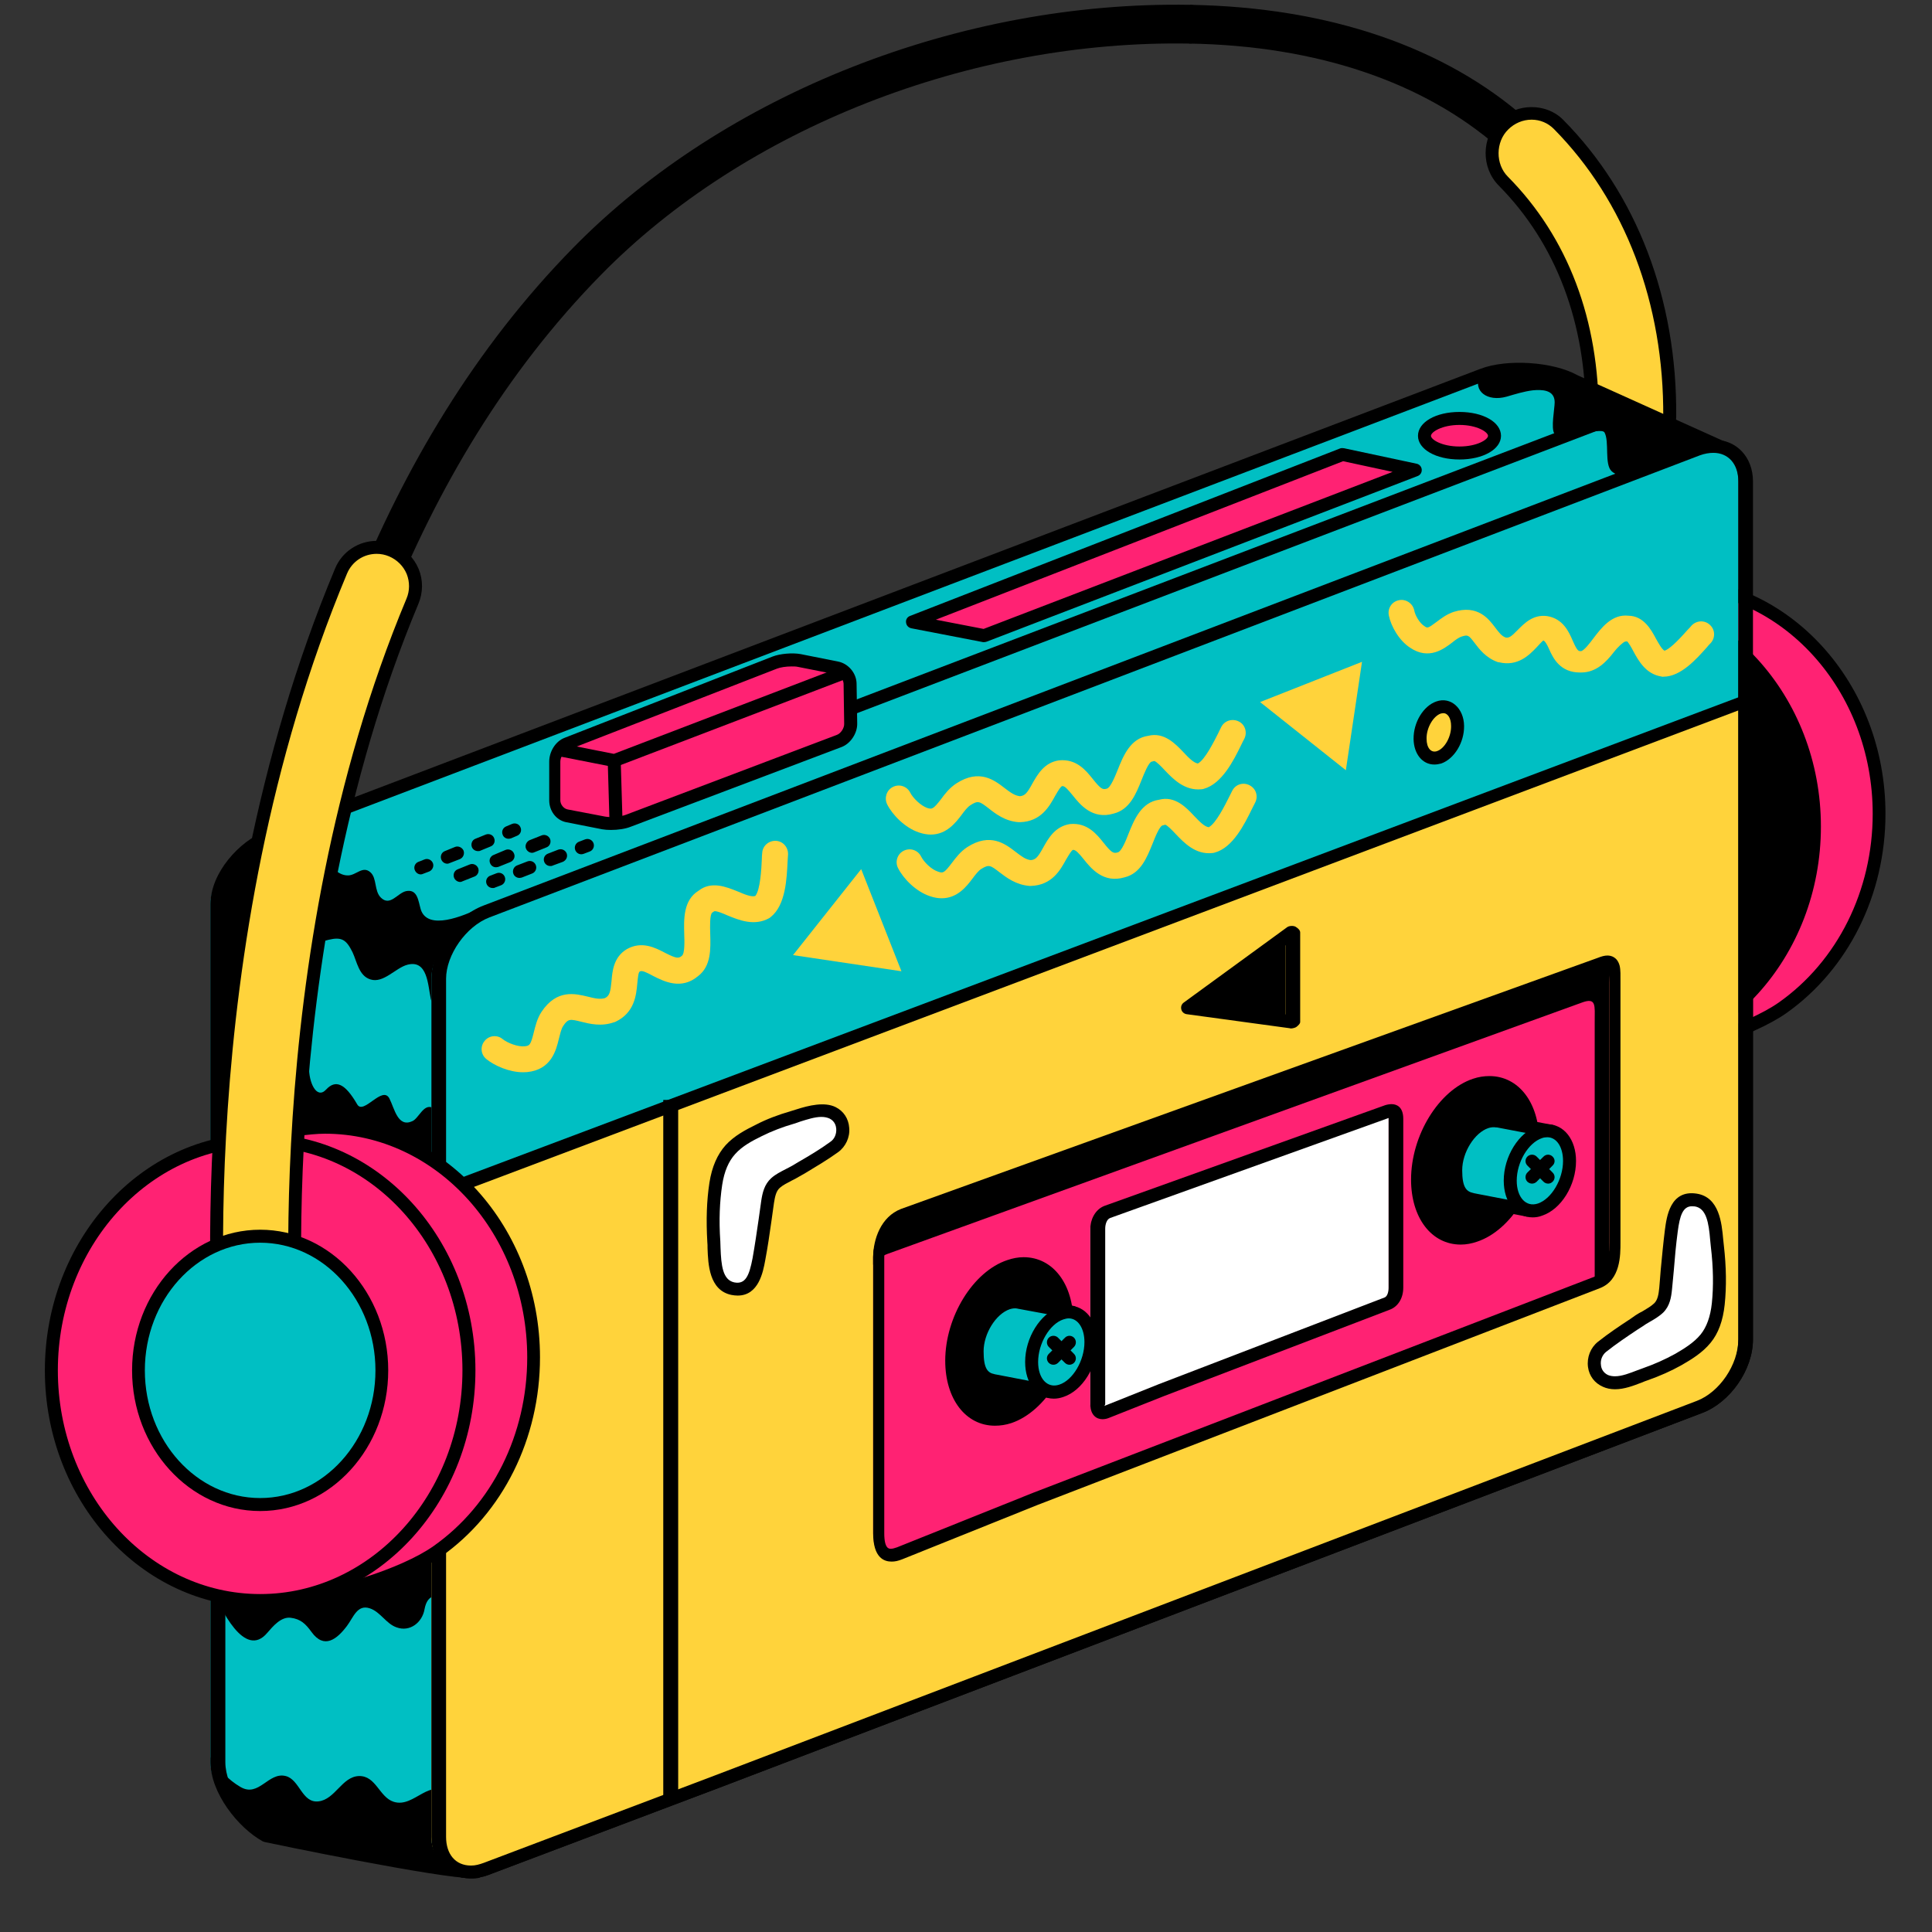 <?xml version="1.0" encoding="UTF-8"?>
<svg xmlns="http://www.w3.org/2000/svg" xmlns:xlink="http://www.w3.org/1999/xlink" width="48" zoomAndPan="magnify" viewBox="0 0 36 36" height="48" preserveAspectRatio="xMidYMid meet" version="1.0">
  <rect x="0" y="0" width="36" height="36" fill="#333333" stroke="none"/>
  <defs>
    <clipPath id="fb4e9f06cc">
      <path d="M 27 10 L 35.133 10 L 35.133 20 L 27 20 Z M 27 10 " clip-rule="nonzero"></path>
    </clipPath>
    <clipPath id="c6dda0623b">
      <path d="M 0.836 21 L 9 21 L 9 30 L 0.836 30 Z M 0.836 21 " clip-rule="nonzero"></path>
    </clipPath>
  </defs>
  <path fill="#000000" d="M 30.754 7.66 L 30.027 7.656 C 30.055 3.578 26.965 0.891 22.16 0.812 L 22.172 0.09 C 27.414 0.176 30.781 3.148 30.754 7.66 Z M 30.754 7.66 " fill-opacity="1" fill-rule="nonzero"></path>
  <path fill="#ffd33b" d="M 30.391 8.688 C 30.391 8.688 30.387 8.688 30.387 8.688 C 29.988 8.688 29.664 8.207 29.668 7.805 C 29.68 6.055 29.121 4.52 28.012 3.398 C 27.73 3.117 27.734 2.617 28.02 2.336 C 28.301 2.055 28.758 2.039 29.039 2.324 C 30.41 3.707 31.125 5.703 31.113 7.824 C 31.113 8.223 30.789 8.688 30.391 8.688 Z M 30.391 8.688 " fill-opacity="1" fill-rule="nonzero"></path>
  <path fill="#000000" d="M 30.391 8.688 L 30.387 8.688 C 30.195 8.688 30.004 8.621 29.848 8.465 C 29.66 8.277 29.547 8.008 29.547 7.754 C 29.559 6.023 28.996 4.539 27.926 3.457 C 27.598 3.125 27.602 2.57 27.934 2.238 C 28.258 1.918 28.812 1.914 29.125 2.23 C 30.5 3.617 31.25 5.574 31.234 7.762 C 31.23 8.207 30.871 8.688 30.391 8.688 Z M 28.539 2.23 C 28.375 2.23 28.219 2.297 28.102 2.414 C 27.867 2.645 27.863 3.059 28.098 3.293 C 29.215 4.422 29.801 5.965 29.789 7.762 C 29.785 7.957 29.875 8.168 30.02 8.312 C 30.129 8.422 30.258 8.484 30.387 8.484 L 30.391 8.484 C 30.727 8.484 30.992 8.105 30.992 7.777 C 31.008 5.652 30.281 3.746 28.953 2.402 C 28.844 2.293 28.699 2.23 28.539 2.23 Z M 28.539 2.23 " fill-opacity="1" fill-rule="nonzero"></path>
  <g clip-path="url(#fb4e9f06cc)">
    <path fill="#ff2273" d="M 35.012 15.164 C 35.012 16.684 34.297 18.02 33.215 18.781 C 32.609 19.203 31.254 19.648 30.484 19.648 C 29.957 19.648 27.234 16.949 27.234 15.164 C 27.234 13.516 29.051 11.23 29.051 11.23 C 29.051 11.23 30.469 10.875 31.121 10.875 C 33.273 10.875 35.012 12.793 35.012 15.164 Z M 35.012 15.164 " fill-opacity="1" fill-rule="nonzero"></path>
    <path fill="#000000" d="M 30.484 19.766 C 29.871 19.766 27.113 16.992 27.113 15.164 C 27.113 13.492 28.879 11.25 28.957 11.156 L 28.98 11.125 L 29.02 11.113 C 29.078 11.098 30.461 10.754 31.121 10.754 C 33.336 10.754 35.133 12.73 35.133 15.164 C 35.133 16.672 34.441 18.062 33.285 18.879 C 32.645 19.328 31.258 19.766 30.484 19.766 Z M 29.121 11.34 C 28.902 11.617 27.352 13.68 27.352 15.164 C 27.352 16.863 30.027 19.527 30.484 19.527 C 31.207 19.527 32.551 19.098 33.145 18.68 C 34.238 17.91 34.895 16.594 34.895 15.164 C 34.895 12.863 33.203 10.996 31.121 10.996 C 30.551 10.996 29.352 11.281 29.121 11.34 Z M 29.121 11.34 " fill-opacity="1" fill-rule="nonzero"></path>
  </g>
  <path fill="#000000" d="M 33.809 15.402 C 33.809 17.773 32.066 19.691 29.918 19.691 C 27.77 19.691 26.027 17.773 26.027 15.402 C 26.027 13.035 27.77 11.117 29.918 11.117 C 32.066 11.117 33.809 13.035 33.809 15.402 Z M 33.809 15.402 " fill-opacity="1" fill-rule="nonzero"></path>
  <path fill="#000000" d="M 29.918 19.812 C 27.707 19.812 25.906 17.836 25.906 15.402 C 25.906 12.973 27.707 10.996 29.918 10.996 C 32.129 10.996 33.93 12.973 33.93 15.402 C 33.93 17.836 32.129 19.812 29.918 19.812 Z M 29.918 11.234 C 27.84 11.234 26.148 13.105 26.148 15.402 C 26.148 17.703 27.84 19.57 29.918 19.57 C 31.996 19.57 33.688 17.703 33.688 15.402 C 33.688 13.105 31.996 11.234 29.918 11.234 Z M 29.918 11.234 " fill-opacity="1" fill-rule="nonzero"></path>
  <path fill="#00bfc3" d="M 8.891 34.879 C 8.418 34.93 4.895 34.207 4.895 34.207 C 4.449 33.965 3.922 33.348 3.922 32.836 L 3.922 16.848 C 3.922 16.34 4.469 15.773 4.945 15.59 L 27.602 6.984 C 28.078 6.801 28.875 6.852 29.32 7.098 L 32.195 8.391 C 32.645 8.637 9.723 34.785 8.891 34.879 Z M 8.891 34.879 " fill-opacity="1" fill-rule="nonzero"></path>
  <path fill="#000000" d="M 9.383 33.809 C 9.223 33.812 9.023 33.852 8.867 33.805 C 8.66 33.738 8.551 33.629 8.398 33.473 C 8.016 33.07 7.73 33.699 7.336 33.574 C 7.066 33.488 7.008 33.086 6.688 33.094 C 6.371 33.105 6.246 33.531 5.934 33.566 C 5.625 33.602 5.586 33.16 5.324 33.094 C 5 33.012 4.824 33.5 4.48 33.297 C 4.25 33.164 4.074 32.965 3.926 32.746 L 3.926 32.836 C 3.926 33.348 4.449 33.961 4.898 34.207 C 4.898 34.207 8.418 34.93 8.891 34.879 C 8.984 34.867 9.363 34.52 9.957 33.918 C 9.781 33.84 9.594 33.797 9.383 33.809 Z M 9.383 33.809 " fill-opacity="1" fill-rule="nonzero"></path>
  <path fill="#000000" d="M 3.934 16.785 C 3.918 16.977 4.348 17.184 4.484 17.227 C 4.73 17.309 4.863 17.754 5.109 17.84 C 5.387 17.934 5.824 17.578 6.121 17.512 C 6.367 17.453 6.453 17.508 6.57 17.746 C 6.652 17.922 6.688 18.184 6.902 18.25 C 7.145 18.328 7.371 18.035 7.59 17.977 C 7.969 17.875 7.973 18.359 8.027 18.613 C 8.082 18.863 8.527 18.566 8.711 18.277 C 8.855 18.043 8.941 17.68 8.918 17.406 C 8.906 17.227 9.18 16.809 8.922 16.93 C 8.641 17.062 7.969 17.352 7.84 16.945 C 7.793 16.785 7.781 16.562 7.566 16.605 C 7.406 16.641 7.27 16.895 7.098 16.727 C 6.969 16.602 7.027 16.363 6.902 16.254 C 6.758 16.125 6.637 16.312 6.484 16.312 C 6.27 16.316 6.102 16.074 6.035 15.895 C 5.965 15.715 5.855 15.332 5.625 15.332 C 5.426 15.332 5.137 15.516 4.945 15.59 C 4.488 15.766 3.977 16.293 3.934 16.785 Z M 3.934 16.785 " fill-opacity="1" fill-rule="nonzero"></path>
  <path fill="#000000" d="M 8.051 20.637 C 7.891 20.57 7.801 20.84 7.684 20.891 C 7.414 21.016 7.352 20.66 7.258 20.473 C 7.129 20.211 6.773 20.785 6.656 20.578 C 6.43 20.188 6.254 20.109 6.074 20.305 C 5.902 20.488 5.75 20.176 5.758 19.871 C 5.766 19.625 5.535 19.355 5.477 19.094 C 5.449 18.973 5.426 18.844 5.434 18.719 C 5.434 18.695 5.441 18.676 5.445 18.652 C 5.359 17.988 5.266 17.277 5.297 16.605 C 5.066 16.312 4.941 15.98 4.871 15.625 C 4.414 15.836 3.926 16.363 3.926 16.848 L 3.926 21.277 C 4.516 21.484 5.137 21.52 5.762 21.648 C 6.297 21.762 6.832 21.898 7.379 21.742 C 7.613 21.672 7.93 21.633 8.172 21.598 C 8.16 21.418 8.254 21.262 8.207 21.086 C 8.188 21.02 8.125 20.668 8.051 20.637 Z M 8.051 20.637 " fill-opacity="1" fill-rule="nonzero"></path>
  <path fill="#000000" d="M 4.98 30.426 C 5.082 30.309 5.234 30.121 5.418 30.145 C 5.602 30.168 5.695 30.258 5.805 30.41 C 6.039 30.734 6.277 30.547 6.465 30.297 C 6.586 30.137 6.656 29.891 6.891 29.969 C 7.09 30.035 7.195 30.258 7.391 30.324 C 7.637 30.414 7.867 30.234 7.91 29.988 C 8.02 29.391 8.66 30.035 8.902 30.145 C 9.711 30.512 9.391 28.762 9.254 28.492 C 8.777 27.559 7.91 27.004 6.848 26.996 C 5.898 26.992 4.867 27.199 3.926 27.586 L 3.926 29.535 C 4.109 29.992 4.562 30.922 4.98 30.426 Z M 4.98 30.426 " fill-opacity="1" fill-rule="nonzero"></path>
  <path fill="#000000" d="M 27.574 6.996 C 27.441 7.285 27.711 7.492 28.074 7.391 C 28.234 7.344 28.398 7.293 28.562 7.273 C 28.727 7.258 28.969 7.258 28.969 7.496 C 28.969 7.613 28.895 7.984 28.965 8.082 C 29.086 8.242 29.828 7.941 29.898 8.059 C 29.992 8.23 29.891 8.652 30.031 8.781 C 30.371 9.098 31.234 8.285 31.445 8.781 C 31.535 9 31.508 9.051 31.598 9.289 C 32.027 8.738 32.246 8.418 32.195 8.391 L 29.32 7.098 C 28.875 6.852 28.078 6.801 27.605 6.984 Z M 27.574 6.996 " fill-opacity="1" fill-rule="nonzero"></path>
  <path fill="#000000" d="M 8.828 35 C 8.168 35 5.062 34.352 4.934 34.324 L 4.898 34.312 C 4.43 34.055 3.922 33.402 3.922 32.836 L 3.922 16.848 C 3.922 16.266 4.461 15.668 4.961 15.48 L 27.59 6.871 C 28.082 6.684 28.938 6.738 29.395 6.992 L 32.254 8.281 C 32.305 8.309 32.344 8.359 32.328 8.438 C 32.211 9.031 25.078 17.266 20.879 22.039 C 18.223 25.062 9.504 34.93 8.902 34.996 C 8.883 35 8.859 35 8.828 35 Z M 5.016 34.094 C 5.273 34.148 8.227 34.762 8.836 34.762 C 8.855 34.762 8.867 34.758 8.879 34.758 C 9.848 34.406 31.117 10.27 32.066 8.457 L 29.289 7.207 C 29.043 7.074 28.68 6.996 28.316 6.996 C 28.074 6.996 27.848 7.031 27.676 7.098 L 5.062 15.703 C 4.648 15.863 4.199 16.387 4.199 16.848 L 4.199 32.836 C 4.199 33.305 4.617 33.867 5.016 34.094 Z M 5.016 34.094 " fill-opacity="1" fill-rule="nonzero"></path>
  <path fill="#00bfc3" d="M 32.391 8.969 L 32.391 24.957 C 32.391 25.469 32.074 26.035 31.598 26.215 L 13.324 33.199 L 8.98 34.824 C 8.504 35.004 8.039 34.738 8.039 34.227 L 8.039 18.238 C 8.039 17.727 8.52 17.164 9 16.984 L 31.551 8.371 C 32.027 8.191 32.391 8.461 32.391 8.969 Z M 32.391 8.969 " fill-opacity="1" fill-rule="nonzero"></path>
  <path fill="#000000" d="M 8.762 35 C 8.332 35 8.039 34.684 8.039 34.227 L 8.039 18.238 C 8.039 17.688 8.473 17.074 9.016 16.871 L 31.59 8.258 C 31.703 8.215 31.836 8.195 31.945 8.195 C 32.355 8.195 32.664 8.516 32.664 8.969 L 32.664 24.957 C 32.664 25.531 32.234 26.133 31.719 26.328 L 13.402 33.312 L 9.098 34.938 C 8.984 34.98 8.871 35 8.762 35 Z M 31.926 8.438 C 31.848 8.438 31.762 8.453 31.676 8.484 L 9.121 17.094 C 8.68 17.262 8.312 17.797 8.312 18.238 L 8.312 34.227 C 8.312 34.547 8.484 34.762 8.777 34.762 C 8.859 34.762 8.93 34.742 9.016 34.711 L 13.312 33.086 L 31.621 26.102 C 32.039 25.941 32.391 25.43 32.391 24.957 L 32.391 8.969 C 32.391 8.645 32.203 8.438 31.926 8.438 Z M 31.926 8.438 " fill-opacity="1" fill-rule="nonzero"></path>
  <path fill="#ffd33b" d="M 32.391 13.062 L 32.391 24.957 C 32.391 25.469 32.074 26.035 31.598 26.215 L 13.324 33.199 L 8.98 34.824 C 8.504 35.004 8.039 34.738 8.039 34.227 L 8.039 22.23 Z M 32.391 13.062 " fill-opacity="1" fill-rule="nonzero"></path>
  <path fill="#000000" d="M 8.762 35 C 8.332 35 8.039 34.684 8.039 34.227 L 8.039 22.145 L 8.137 22.117 L 32.664 12.891 L 32.664 24.957 C 32.664 25.531 32.234 26.133 31.719 26.328 L 13.402 33.312 L 9.098 34.938 C 8.984 34.98 8.871 35 8.762 35 Z M 8.312 22.312 L 8.312 34.227 C 8.312 34.547 8.484 34.762 8.777 34.762 C 8.859 34.762 8.93 34.742 9.016 34.711 L 13.312 33.086 L 31.621 26.102 C 32.039 25.941 32.391 25.43 32.391 24.957 L 32.391 13.238 Z M 8.312 22.312 " fill-opacity="1" fill-rule="nonzero"></path>
  <path fill="#000000" d="M 12.359 20.496 L 12.637 20.496 L 12.637 33.535 L 12.359 33.535 Z M 12.359 20.496 " fill-opacity="1" fill-rule="nonzero"></path>
  <path fill="#ff2273" d="M 29.988 18.309 L 29.988 23.152 C 29.988 23.453 30.004 23.785 29.723 23.891 L 19.27 27.93 L 16.707 28.941 C 16.41 29.055 16.27 28.887 16.27 28.57 L 16.27 23.426 C 16.27 23.105 16.473 22.754 16.773 22.641 L 29.742 17.961 C 30.02 17.852 29.988 18.012 29.988 18.309 Z M 29.988 18.309 " fill-opacity="1" fill-rule="nonzero"></path>
  <path fill="#000000" d="M 16.613 29.098 C 16.477 29.098 16.27 29.031 16.27 28.57 L 16.27 23.426 C 16.27 23.094 16.414 22.672 16.789 22.527 L 29.773 17.848 C 29.844 17.82 29.898 17.805 29.953 17.805 C 30.02 17.805 30.137 17.832 30.18 17.996 C 30.199 18.078 30.195 18.176 30.195 18.301 L 30.195 23.152 C 30.195 23.383 30.199 23.855 29.809 24.004 L 19.332 28.043 L 16.812 29.055 C 16.734 29.086 16.676 29.098 16.613 29.098 Z M 29.953 18.039 C 29.949 18.047 29.91 18.051 29.852 18.07 L 16.859 22.754 C 16.605 22.852 16.477 23.164 16.477 23.426 L 16.477 28.57 C 16.477 28.859 16.566 28.859 16.598 28.859 C 16.633 28.859 16.668 28.848 16.715 28.832 L 19.25 27.816 L 29.742 23.777 C 29.906 23.715 29.988 23.535 29.988 23.152 L 29.988 18.309 C 29.988 18.195 29.973 18.066 29.953 18.039 Z M 29.953 18.039 " fill-opacity="1" fill-rule="nonzero"></path>
  <path fill="#000000" d="M 29.988 23.152 C 29.988 23.449 29.988 23.777 29.715 23.887 L 29.715 19.035 C 29.715 18.734 29.75 18.578 29.469 18.684 L 16.531 23.367 C 16.426 23.406 16.34 23.477 16.27 23.566 L 16.27 23.426 C 16.27 23.109 16.473 22.754 16.773 22.641 L 29.742 17.961 C 30.02 17.855 29.988 18.012 29.988 18.309 Z M 29.988 23.152 " fill-opacity="1" fill-rule="nonzero"></path>
  <path fill="#ffffff" d="M 25.875 20.848 L 25.875 23.992 C 25.875 24.113 25.895 24.246 25.781 24.289 L 21.602 25.906 L 20.535 26.312 C 20.418 26.355 20.316 26.289 20.316 26.16 L 20.316 22.895 C 20.316 22.77 20.445 22.629 20.566 22.582 L 25.766 20.707 C 25.879 20.664 25.875 20.727 25.875 20.848 Z M 25.875 20.848 " fill-opacity="1" fill-rule="nonzero"></path>
  <path fill="#000000" d="M 20.543 26.445 C 20.434 26.445 20.316 26.371 20.316 26.16 L 20.316 22.895 C 20.316 22.738 20.398 22.539 20.582 22.469 L 25.809 20.594 C 25.844 20.582 25.898 20.574 25.93 20.574 C 26.02 20.574 26.148 20.621 26.148 20.848 L 26.148 23.992 C 26.148 24.199 26.043 24.348 25.902 24.402 L 21.684 26.016 L 20.66 26.422 C 20.621 26.438 20.578 26.445 20.543 26.445 Z M 20.543 26.203 L 20.543 26.324 Z M 25.875 20.832 L 20.688 22.695 C 20.621 22.719 20.594 22.816 20.594 22.895 L 20.594 26.16 C 20.594 26.18 20.578 26.191 20.578 26.199 C 20.578 26.199 20.574 26.199 20.574 26.199 L 21.59 25.793 L 25.801 24.176 C 25.852 24.156 25.875 24.07 25.875 23.992 L 25.875 20.848 C 25.875 20.844 25.875 20.836 25.875 20.832 Z M 25.875 20.832 " fill-opacity="1" fill-rule="nonzero"></path>
  <path fill="#000000" d="M 23.953 19.043 L 22.027 18.777 L 23.953 17.375 Z M 23.953 19.043 " fill-opacity="1" fill-rule="nonzero"></path>
  <path fill="#000000" d="M 24.055 19.164 C 24.047 19.164 24.043 19.164 24.035 19.16 L 22.113 18.898 C 22.062 18.891 22.023 18.855 22.012 18.809 C 22 18.758 22.016 18.711 22.059 18.68 L 23.984 17.277 C 24.02 17.25 24.094 17.246 24.137 17.266 C 24.176 17.289 24.227 17.328 24.227 17.375 L 24.227 19.043 C 24.227 19.078 24.188 19.109 24.16 19.133 C 24.137 19.152 24.082 19.164 24.055 19.164 Z M 22.461 18.699 L 23.953 18.902 L 23.953 17.613 Z M 22.461 18.699 " fill-opacity="1" fill-rule="nonzero"></path>
  <path fill="#000000" d="M 19.879 24.637 C 19.879 25.414 19.398 26.203 18.809 26.402 C 18.215 26.602 17.734 26.133 17.734 25.355 C 17.734 24.582 18.215 23.793 18.809 23.594 C 19.398 23.395 19.879 23.863 19.879 24.637 Z M 19.879 24.637 " fill-opacity="1" fill-rule="nonzero"></path>
  <path fill="#000000" d="M 18.539 26.566 C 17.996 26.566 17.613 26.07 17.613 25.355 C 17.613 24.535 18.133 23.691 18.77 23.48 C 18.871 23.445 18.973 23.426 19.074 23.426 C 19.621 23.426 20 23.926 20 24.637 C 20 25.461 19.48 26.301 18.848 26.516 C 18.742 26.551 18.641 26.566 18.539 26.566 Z M 19.074 23.668 C 19 23.668 18.922 23.684 18.848 23.707 C 18.301 23.891 17.855 24.629 17.855 25.355 C 17.855 25.926 18.137 26.324 18.539 26.324 C 18.613 26.324 18.691 26.312 18.77 26.285 C 19.316 26.105 19.758 25.363 19.758 24.637 C 19.758 24.066 19.477 23.668 19.074 23.668 Z M 19.074 23.668 " fill-opacity="1" fill-rule="nonzero"></path>
  <path fill="#000000" d="M 28.559 21.262 C 28.559 22.035 28.078 22.824 27.484 23.023 C 26.895 23.223 26.414 22.754 26.414 21.98 C 26.414 21.203 26.895 20.414 27.484 20.215 C 28.078 20.02 28.559 20.484 28.559 21.262 Z M 28.559 21.262 " fill-opacity="1" fill-rule="nonzero"></path>
  <path fill="#000000" d="M 27.219 23.191 C 26.672 23.191 26.293 22.691 26.293 21.98 C 26.293 21.156 26.809 20.316 27.445 20.102 C 27.551 20.066 27.652 20.051 27.754 20.051 C 28.297 20.051 28.68 20.547 28.68 21.262 C 28.68 22.082 28.16 22.926 27.523 23.137 C 27.422 23.172 27.32 23.191 27.219 23.191 Z M 27.754 20.293 C 27.68 20.293 27.602 20.305 27.523 20.332 C 26.977 20.516 26.535 21.254 26.535 21.98 C 26.535 22.551 26.816 22.949 27.219 22.949 C 27.293 22.949 27.371 22.938 27.445 22.91 C 27.992 22.727 28.438 21.988 28.438 21.262 C 28.438 20.691 28.156 20.293 27.754 20.293 Z M 27.754 20.293 " fill-opacity="1" fill-rule="nonzero"></path>
  <path fill="#00bfc3" d="M 19.488 25.926 L 19.961 24.453 L 18.969 24.266 L 18.973 24.266 C 18.91 24.254 18.848 24.258 18.773 24.281 C 18.473 24.383 18.148 24.785 18.148 25.18 C 18.148 25.473 18.191 25.676 18.398 25.727 Z M 19.488 25.926 " fill-opacity="1" fill-rule="nonzero"></path>
  <path fill="#000000" d="M 19.547 26.047 C 19.539 26.047 19.531 26.047 19.523 26.043 L 18.484 25.844 C 18.48 25.844 18.477 25.844 18.469 25.84 C 18.086 25.754 18.086 25.34 18.086 25.18 C 18.086 24.742 18.379 24.289 18.738 24.168 C 18.82 24.141 18.906 24.133 18.984 24.145 C 18.992 24.145 18.996 24.145 19.004 24.145 L 20.012 24.336 C 20.043 24.344 20.074 24.363 20.094 24.391 C 20.109 24.422 20.113 24.457 20.105 24.488 L 19.66 25.961 C 19.645 26.012 19.598 26.047 19.547 26.047 Z M 18.547 25.609 L 19.461 25.785 L 19.836 24.547 L 18.973 24.387 C 18.969 24.387 18.965 24.387 18.957 24.383 C 18.914 24.375 18.867 24.379 18.816 24.395 C 18.555 24.484 18.328 24.852 18.328 25.18 C 18.328 25.504 18.406 25.582 18.531 25.605 C 18.535 25.609 18.543 25.609 18.547 25.609 Z M 18.547 25.609 " fill-opacity="1" fill-rule="nonzero"></path>
  <path fill="#00bfc3" d="M 20.328 25.008 C 20.328 25.406 20.082 25.816 19.777 25.918 C 19.469 26.02 19.223 25.777 19.223 25.379 C 19.223 24.98 19.469 24.574 19.777 24.469 C 20.082 24.367 20.328 24.609 20.328 25.008 Z M 20.328 25.008 " fill-opacity="1" fill-rule="nonzero"></path>
  <path fill="#000000" d="M 19.637 26.062 C 19.324 26.062 19.102 25.781 19.102 25.379 C 19.102 24.926 19.383 24.477 19.738 24.355 C 19.797 24.336 19.855 24.328 19.914 24.328 C 20.223 24.328 20.449 24.613 20.449 25.008 C 20.449 25.461 20.172 25.914 19.812 26.031 C 19.754 26.051 19.695 26.062 19.637 26.062 Z M 19.914 24.566 C 19.883 24.566 19.848 24.574 19.812 24.586 C 19.559 24.672 19.344 25.035 19.344 25.379 C 19.344 25.688 19.516 25.875 19.738 25.801 C 19.992 25.719 20.207 25.352 20.207 25.008 C 20.207 24.75 20.086 24.566 19.914 24.566 Z M 19.914 24.566 " fill-opacity="1" fill-rule="nonzero"></path>
  <path fill="#000000" d="M 19.926 25.43 C 19.898 25.43 19.867 25.418 19.844 25.395 L 19.543 25.098 C 19.496 25.051 19.496 24.973 19.543 24.926 C 19.59 24.879 19.668 24.879 19.715 24.926 L 20.012 25.227 C 20.059 25.273 20.059 25.348 20.012 25.395 C 19.988 25.418 19.957 25.43 19.926 25.43 Z M 19.926 25.43 " fill-opacity="1" fill-rule="nonzero"></path>
  <path fill="#000000" d="M 19.629 25.43 C 19.598 25.43 19.566 25.418 19.543 25.395 C 19.496 25.348 19.496 25.273 19.543 25.227 L 19.844 24.926 C 19.891 24.879 19.965 24.879 20.012 24.926 C 20.059 24.973 20.059 25.051 20.012 25.098 L 19.715 25.395 C 19.691 25.418 19.66 25.43 19.629 25.43 Z M 19.629 25.43 " fill-opacity="1" fill-rule="nonzero"></path>
  <path fill="#00bfc3" d="M 28.406 22.547 L 28.879 21.078 L 27.887 20.887 L 27.895 20.887 C 27.828 20.875 27.766 20.879 27.695 20.902 C 27.391 21.004 27.066 21.41 27.066 21.805 C 27.066 22.094 27.109 22.301 27.316 22.348 Z M 28.406 22.547 " fill-opacity="1" fill-rule="nonzero"></path>
  <path fill="#000000" d="M 28.465 22.668 C 28.457 22.668 28.449 22.668 28.441 22.668 L 27.406 22.469 C 27.398 22.465 27.395 22.465 27.391 22.465 C 27.008 22.375 27.008 21.961 27.008 21.805 C 27.008 21.367 27.301 20.91 27.66 20.789 C 27.742 20.762 27.824 20.754 27.902 20.766 C 27.91 20.766 27.918 20.77 27.922 20.77 L 28.93 20.961 C 28.965 20.965 28.992 20.984 29.012 21.016 C 29.027 21.043 29.035 21.078 29.023 21.113 L 28.578 22.582 C 28.562 22.637 28.516 22.668 28.465 22.668 Z M 27.465 22.234 L 28.379 22.41 L 28.754 21.172 L 27.895 21.008 C 27.887 21.008 27.883 21.008 27.879 21.008 C 27.832 21 27.785 21.004 27.734 21.02 C 27.477 21.105 27.246 21.473 27.246 21.805 C 27.246 22.125 27.324 22.203 27.453 22.23 C 27.457 22.23 27.461 22.23 27.465 22.234 Z M 27.465 22.234 " fill-opacity="1" fill-rule="nonzero"></path>
  <path fill="#00bfc3" d="M 29.246 21.633 C 29.246 22.031 29 22.438 28.695 22.539 C 28.391 22.641 28.141 22.402 28.141 22 C 28.141 21.602 28.391 21.195 28.695 21.094 C 29 20.992 29.246 21.23 29.246 21.633 Z M 29.246 21.633 " fill-opacity="1" fill-rule="nonzero"></path>
  <path fill="#000000" d="M 28.559 22.684 C 28.242 22.684 28.02 22.402 28.02 22 C 28.02 21.547 28.301 21.098 28.656 20.98 C 28.715 20.961 28.773 20.949 28.832 20.949 C 29.141 20.949 29.367 21.234 29.367 21.633 C 29.367 22.086 29.09 22.535 28.734 22.652 C 28.676 22.676 28.613 22.684 28.559 22.684 Z M 28.832 21.191 C 28.801 21.191 28.766 21.195 28.734 21.207 C 28.477 21.293 28.262 21.656 28.262 22 C 28.262 22.309 28.434 22.5 28.656 22.426 C 28.91 22.34 29.125 21.977 29.125 21.633 C 29.125 21.371 29.004 21.191 28.832 21.191 Z M 28.832 21.191 " fill-opacity="1" fill-rule="nonzero"></path>
  <path fill="#000000" d="M 28.848 22.055 C 28.816 22.055 28.785 22.043 28.762 22.02 L 28.461 21.719 C 28.414 21.672 28.414 21.598 28.461 21.551 C 28.508 21.504 28.586 21.504 28.633 21.551 L 28.93 21.848 C 28.98 21.895 28.98 21.973 28.93 22.02 C 28.906 22.043 28.879 22.055 28.848 22.055 Z M 28.848 22.055 " fill-opacity="1" fill-rule="nonzero"></path>
  <path fill="#000000" d="M 28.547 22.055 C 28.516 22.055 28.488 22.043 28.461 22.02 C 28.414 21.973 28.414 21.895 28.461 21.848 L 28.762 21.551 C 28.809 21.504 28.883 21.504 28.93 21.551 C 28.98 21.598 28.98 21.672 28.93 21.719 L 28.633 22.02 C 28.609 22.043 28.578 22.055 28.547 22.055 Z M 28.547 22.055 " fill-opacity="1" fill-rule="nonzero"></path>
  <path fill="#ffd33b" d="M 27.16 13.527 C 27.164 13.785 27.008 14.047 26.816 14.109 C 26.621 14.176 26.465 14.023 26.461 13.766 C 26.457 13.512 26.613 13.25 26.805 13.184 C 27 13.117 27.156 13.27 27.16 13.527 Z M 27.16 13.527 " fill-opacity="1" fill-rule="nonzero"></path>
  <path fill="#000000" d="M 26.727 14.246 C 26.504 14.246 26.344 14.047 26.34 13.77 C 26.336 13.461 26.523 13.152 26.766 13.07 C 27.031 12.977 27.277 13.195 27.281 13.527 C 27.285 13.836 27.098 14.141 26.855 14.227 C 26.812 14.238 26.77 14.246 26.727 14.246 Z M 26.895 13.289 C 26.879 13.289 26.863 13.293 26.844 13.297 C 26.703 13.348 26.578 13.566 26.582 13.766 C 26.582 13.934 26.664 14.035 26.777 13.996 C 26.918 13.949 27.043 13.73 27.039 13.527 C 27.039 13.387 26.98 13.289 26.895 13.289 Z M 26.895 13.289 " fill-opacity="1" fill-rule="nonzero"></path>
  <path fill="#000000" d="M 4.004 21.242 L 8.168 22.031 L 8.121 22.266 L 3.957 21.48 Z M 4.004 21.242 " fill-opacity="1" fill-rule="nonzero"></path>
  <path fill="#ff2273" d="M 26.371 8.758 L 18.34 11.844 L 17 11.586 L 25.016 8.469 Z M 26.371 8.758 " fill-opacity="1" fill-rule="nonzero"></path>
  <path fill="#000000" d="M 18.34 11.965 C 18.332 11.965 18.324 11.965 18.316 11.965 L 16.98 11.707 C 16.926 11.695 16.887 11.652 16.883 11.598 C 16.875 11.547 16.906 11.496 16.957 11.477 L 24.973 8.355 C 24.996 8.348 25.02 8.348 25.043 8.352 L 26.398 8.641 C 26.449 8.652 26.488 8.695 26.492 8.75 C 26.496 8.805 26.465 8.852 26.414 8.871 L 18.383 11.957 C 18.371 11.961 18.355 11.965 18.34 11.965 Z M 17.438 11.547 L 18.328 11.719 L 25.949 8.793 L 25.027 8.594 Z M 17.438 11.547 " fill-opacity="1" fill-rule="nonzero"></path>
  <path fill="#000000" d="M 7.84 16.293 C 7.793 16.293 7.75 16.262 7.73 16.215 C 7.703 16.156 7.734 16.082 7.797 16.059 L 7.906 16.016 C 7.969 15.988 8.039 16.02 8.066 16.082 C 8.09 16.141 8.059 16.211 8 16.238 L 7.887 16.281 C 7.871 16.289 7.855 16.293 7.84 16.293 Z M 7.84 16.293 " fill-opacity="1" fill-rule="nonzero"></path>
  <path fill="#000000" d="M 8.336 16.094 C 8.285 16.094 8.242 16.062 8.223 16.016 C 8.199 15.953 8.227 15.883 8.289 15.859 L 8.48 15.781 C 8.539 15.758 8.609 15.789 8.637 15.848 C 8.66 15.91 8.633 15.98 8.57 16.008 L 8.379 16.082 C 8.363 16.09 8.348 16.094 8.336 16.094 Z M 8.906 15.859 C 8.859 15.859 8.812 15.832 8.793 15.785 C 8.77 15.723 8.797 15.652 8.859 15.629 L 9.051 15.551 C 9.113 15.527 9.184 15.555 9.207 15.617 C 9.234 15.68 9.203 15.75 9.141 15.773 L 8.949 15.852 C 8.938 15.859 8.922 15.859 8.906 15.859 Z M 8.906 15.859 " fill-opacity="1" fill-rule="nonzero"></path>
  <path fill="#000000" d="M 9.477 15.629 C 9.43 15.629 9.383 15.602 9.367 15.555 C 9.34 15.492 9.371 15.422 9.434 15.398 L 9.543 15.352 C 9.605 15.328 9.676 15.355 9.699 15.418 C 9.727 15.48 9.695 15.551 9.633 15.574 L 9.523 15.621 C 9.508 15.625 9.492 15.629 9.477 15.629 Z M 9.477 15.629 " fill-opacity="1" fill-rule="nonzero"></path>
  <path fill="#000000" d="M 10.832 15.918 C 10.781 15.918 10.738 15.887 10.719 15.84 C 10.695 15.777 10.727 15.707 10.789 15.684 L 10.902 15.641 C 10.965 15.617 11.035 15.648 11.059 15.711 C 11.082 15.773 11.051 15.844 10.988 15.867 L 10.875 15.91 C 10.859 15.914 10.848 15.918 10.832 15.918 Z M 10.832 15.918 " fill-opacity="1" fill-rule="nonzero"></path>
  <path fill="#000000" d="M 9.68 16.359 C 9.629 16.359 9.582 16.328 9.566 16.281 C 9.543 16.219 9.574 16.148 9.637 16.125 L 9.828 16.051 C 9.891 16.027 9.961 16.059 9.984 16.121 C 10.008 16.184 9.977 16.254 9.914 16.277 L 9.723 16.352 C 9.707 16.355 9.691 16.359 9.68 16.359 Z M 10.254 16.137 C 10.207 16.137 10.16 16.109 10.141 16.059 C 10.117 15.996 10.148 15.93 10.211 15.906 L 10.402 15.832 C 10.465 15.809 10.535 15.84 10.559 15.902 C 10.582 15.965 10.551 16.031 10.488 16.059 L 10.297 16.129 C 10.285 16.137 10.27 16.137 10.254 16.137 Z M 10.254 16.137 " fill-opacity="1" fill-rule="nonzero"></path>
  <path fill="#000000" d="M 9.18 16.547 C 9.133 16.547 9.086 16.52 9.066 16.469 C 9.043 16.406 9.074 16.34 9.137 16.316 L 9.25 16.273 C 9.312 16.246 9.383 16.277 9.406 16.34 C 9.43 16.402 9.398 16.473 9.336 16.496 L 9.223 16.539 C 9.211 16.547 9.195 16.547 9.18 16.547 Z M 9.18 16.547 " fill-opacity="1" fill-rule="nonzero"></path>
  <path fill="#ff2273" d="M 27.848 8.121 C 27.848 8.297 27.555 8.441 27.195 8.441 C 26.836 8.441 26.543 8.297 26.543 8.121 C 26.543 7.941 26.836 7.797 27.195 7.797 C 27.555 7.797 27.848 7.941 27.848 8.121 Z M 27.848 8.121 " fill-opacity="1" fill-rule="nonzero"></path>
  <path fill="#000000" d="M 27.195 8.562 C 26.754 8.562 26.422 8.371 26.422 8.121 C 26.422 7.867 26.754 7.676 27.195 7.676 C 27.637 7.676 27.969 7.867 27.969 8.121 C 27.969 8.371 27.637 8.562 27.195 8.562 Z M 27.195 7.918 C 26.867 7.918 26.664 8.051 26.664 8.121 C 26.664 8.191 26.867 8.32 27.195 8.32 C 27.523 8.32 27.727 8.191 27.727 8.121 C 27.727 8.051 27.523 7.918 27.195 7.918 Z M 27.195 7.918 " fill-opacity="1" fill-rule="nonzero"></path>
  <path fill="#000000" d="M 8.574 16.434 C 8.527 16.434 8.48 16.402 8.461 16.355 C 8.438 16.293 8.465 16.223 8.527 16.199 L 8.75 16.109 C 8.812 16.082 8.883 16.113 8.91 16.176 C 8.934 16.238 8.902 16.309 8.844 16.332 L 8.617 16.422 C 8.605 16.43 8.59 16.434 8.574 16.434 Z M 9.242 16.16 C 9.195 16.16 9.152 16.133 9.133 16.086 C 9.105 16.023 9.137 15.953 9.199 15.93 L 9.422 15.836 C 9.484 15.812 9.555 15.844 9.578 15.906 C 9.605 15.965 9.574 16.035 9.512 16.062 L 9.289 16.152 C 9.273 16.156 9.258 16.16 9.242 16.16 Z M 9.914 15.891 C 9.867 15.891 9.82 15.859 9.801 15.812 C 9.777 15.754 9.809 15.684 9.867 15.656 L 10.094 15.566 C 10.152 15.543 10.223 15.57 10.25 15.633 C 10.273 15.695 10.246 15.766 10.184 15.789 L 9.961 15.879 C 9.945 15.887 9.93 15.891 9.914 15.891 Z M 9.914 15.891 " fill-opacity="1" fill-rule="nonzero"></path>
  <path fill="#ff2273" d="M 9.945 25.293 C 9.945 26.812 9.227 28.148 8.145 28.91 C 7.539 29.336 6.184 29.777 5.414 29.777 C 4.887 29.777 2.164 27.078 2.164 25.293 C 2.164 23.648 3.98 21.363 3.98 21.363 C 3.98 21.363 5.398 21.004 6.055 21.004 C 8.203 21.004 9.945 22.926 9.945 25.293 Z M 9.945 25.293 " fill-opacity="1" fill-rule="nonzero"></path>
  <path fill="#000000" d="M 5.414 29.898 C 4.801 29.898 2.043 27.121 2.043 25.293 C 2.043 23.625 3.812 21.383 3.887 21.289 L 3.91 21.254 L 3.949 21.246 C 4.008 21.23 5.391 20.883 6.055 20.883 C 8.266 20.883 10.062 22.863 10.062 25.293 C 10.062 26.805 9.371 28.195 8.215 29.008 C 7.574 29.457 6.191 29.898 5.414 29.898 Z M 4.051 21.469 C 3.832 21.75 2.281 23.812 2.281 25.293 C 2.281 26.996 4.957 29.656 5.414 29.656 C 6.137 29.656 7.48 29.23 8.074 28.812 C 9.168 28.043 9.824 26.727 9.824 25.293 C 9.824 22.996 8.133 21.125 6.055 21.125 C 5.48 21.125 4.285 21.41 4.051 21.469 Z M 4.051 21.469 " fill-opacity="1" fill-rule="nonzero"></path>
  <g clip-path="url(#c6dda0623b)">
    <path fill="#ff2273" d="M 8.738 25.535 C 8.738 27.902 6.996 29.824 4.848 29.824 C 2.699 29.824 0.957 27.902 0.957 25.535 C 0.957 23.168 2.699 21.246 4.848 21.246 C 6.996 21.246 8.738 23.168 8.738 25.535 Z M 8.738 25.535 " fill-opacity="1" fill-rule="nonzero"></path>
    <path fill="#000000" d="M 4.848 29.945 C 2.637 29.945 0.836 27.965 0.836 25.535 C 0.836 23.105 2.637 21.125 4.848 21.125 C 7.059 21.125 8.859 23.105 8.859 25.535 C 8.859 27.965 7.059 29.945 4.848 29.945 Z M 4.848 21.367 C 2.77 21.367 1.078 23.238 1.078 25.535 C 1.078 27.832 2.77 29.703 4.848 29.703 C 6.926 29.703 8.617 27.832 8.617 25.535 C 8.617 23.238 6.926 21.367 4.848 21.367 Z M 4.848 21.367 " fill-opacity="1" fill-rule="nonzero"></path>
  </g>
  <path fill="#000000" d="M 4.848 25.898 C 4.664 25.898 4.508 25.758 4.488 25.57 C 4.477 25.438 3.285 12.141 10.688 4.609 C 13.496 1.75 17.891 0.016 22.172 0.09 C 22.371 0.09 22.531 0.258 22.527 0.457 C 22.523 0.656 22.367 0.812 22.16 0.812 C 18.082 0.742 13.879 2.391 11.203 5.117 C 4.039 12.406 5.195 25.371 5.207 25.5 C 5.227 25.699 5.082 25.875 4.883 25.895 C 4.871 25.895 4.859 25.898 4.848 25.898 Z M 4.848 25.898 " fill-opacity="1" fill-rule="nonzero"></path>
  <path fill="#ffd33b" d="M 4.848 26.258 C 4.48 26.258 4.164 25.98 4.129 25.605 C 4.098 25.285 3.406 17.691 6.352 10.645 C 6.504 10.273 6.93 10.102 7.297 10.254 C 7.668 10.41 7.84 10.836 7.688 11.203 C 4.883 17.906 5.559 25.391 5.566 25.465 C 5.605 25.863 5.316 26.215 4.918 26.254 C 4.895 26.258 4.871 26.258 4.848 26.258 Z M 4.848 26.258 " fill-opacity="1" fill-rule="nonzero"></path>
  <path fill="#000000" d="M 4.848 26.379 C 4.41 26.379 4.051 26.051 4.008 25.617 C 3.977 25.297 3.281 17.676 6.242 10.598 C 6.371 10.281 6.68 10.078 7.02 10.078 C 7.133 10.078 7.242 10.102 7.344 10.145 C 7.551 10.23 7.715 10.395 7.801 10.602 C 7.887 10.812 7.883 11.043 7.797 11.25 C 5.004 17.926 5.68 25.379 5.688 25.453 C 5.73 25.918 5.391 26.332 4.93 26.375 C 4.902 26.379 4.875 26.379 4.848 26.379 Z M 7.02 10.32 C 6.773 10.32 6.559 10.465 6.465 10.691 C 3.527 17.711 4.219 25.273 4.246 25.594 C 4.281 25.922 4.566 26.168 4.906 26.137 C 5.234 26.102 5.48 25.809 5.449 25.477 C 5.441 25.402 4.758 17.887 7.574 11.156 C 7.637 11.008 7.637 10.844 7.578 10.695 C 7.516 10.547 7.398 10.43 7.25 10.367 C 7.176 10.336 7.098 10.32 7.02 10.32 Z M 7.02 10.32 " fill-opacity="1" fill-rule="nonzero"></path>
  <path fill="#00bfc3" d="M 7.117 25.535 C 7.117 25.867 7.059 26.184 6.941 26.492 C 6.828 26.797 6.664 27.066 6.453 27.301 C 6.238 27.535 5.992 27.719 5.715 27.844 C 5.438 27.973 5.148 28.035 4.848 28.035 C 4.547 28.035 4.258 27.973 3.98 27.844 C 3.703 27.719 3.457 27.535 3.246 27.301 C 3.031 27.066 2.867 26.797 2.754 26.492 C 2.637 26.184 2.578 25.867 2.578 25.535 C 2.578 25.203 2.637 24.883 2.754 24.578 C 2.867 24.273 3.031 24 3.246 23.766 C 3.457 23.531 3.703 23.352 3.98 23.227 C 4.258 23.098 4.547 23.035 4.848 23.035 C 5.148 23.035 5.438 23.098 5.715 23.227 C 5.992 23.352 6.238 23.531 6.453 23.766 C 6.664 24 6.828 24.273 6.941 24.578 C 7.059 24.883 7.117 25.203 7.117 25.535 Z M 7.117 25.535 " fill-opacity="1" fill-rule="nonzero"></path>
  <path fill="#000000" d="M 4.848 28.156 C 3.531 28.156 2.461 26.98 2.461 25.535 C 2.461 24.09 3.531 22.914 4.848 22.914 C 6.164 22.914 7.234 24.09 7.234 25.535 C 7.234 26.98 6.164 28.156 4.848 28.156 Z M 4.848 23.156 C 3.664 23.156 2.699 24.223 2.699 25.535 C 2.699 26.848 3.664 27.914 4.848 27.914 C 6.031 27.914 6.996 26.848 6.996 25.535 C 6.996 24.223 6.031 23.156 4.848 23.156 Z M 4.848 23.156 " fill-opacity="1" fill-rule="nonzero"></path>
  <path fill="#000000" d="M 30.203 7.598 L 30.289 7.824 L 10.637 15.324 L 10.551 15.098 Z M 30.203 7.598 " fill-opacity="1" fill-rule="nonzero"></path>
  <path fill="#ff2273" d="M 15.766 12.48 C 15.805 12.488 15.832 12.523 15.836 12.562 L 15.855 13.656 C 15.855 13.695 15.828 13.734 15.793 13.75 L 11.547 15.355 C 11.512 15.367 11.453 15.375 11.414 15.367 L 10.375 15.168 C 10.34 15.16 10.305 15.125 10.305 15.086 L 10.305 14.02 C 10.305 13.98 10.336 13.938 10.371 13.926 L 14.586 12.285 C 14.621 12.273 14.68 12.266 14.719 12.273 Z M 15.766 12.48 " fill-opacity="1" fill-rule="nonzero"></path>
  <path fill="#000000" d="M 11.383 15.465 C 11.324 15.465 11.27 15.461 11.223 15.453 L 10.547 15.32 C 10.359 15.281 10.234 15.105 10.234 14.914 L 10.234 14.191 C 10.234 14.008 10.348 13.816 10.516 13.75 L 14.395 12.234 C 14.535 12.18 14.766 12.16 14.918 12.188 L 15.621 12.328 C 15.809 12.367 15.957 12.543 15.961 12.734 L 15.973 13.48 C 15.977 13.664 15.848 13.859 15.676 13.922 L 11.75 15.406 C 11.652 15.445 11.516 15.465 11.383 15.465 Z M 14.75 12.418 C 14.648 12.418 14.539 12.434 14.473 12.461 L 10.586 13.973 C 10.508 14.004 10.441 14.105 10.441 14.191 L 10.441 14.914 C 10.441 14.988 10.5 15.066 10.574 15.082 L 11.27 15.215 C 11.387 15.238 11.57 15.219 11.668 15.18 L 15.59 13.695 C 15.668 13.668 15.734 13.566 15.73 13.484 L 15.719 12.738 C 15.715 12.66 15.648 12.578 15.574 12.566 L 14.867 12.426 C 14.832 12.418 14.793 12.418 14.75 12.418 Z M 14.75 12.418 " fill-opacity="1" fill-rule="nonzero"></path>
  <path fill="#000000" d="M 11.457 14.297 L 10.344 14.078 L 10.391 13.84 L 11.438 14.047 L 15.664 12.43 L 15.75 12.656 Z M 11.457 14.297 " fill-opacity="1" fill-rule="nonzero"></path>
  <path fill="#000000" d="M 11.566 14.168 L 11.602 15.375 L 11.359 15.383 L 11.324 14.176 Z M 11.566 14.168 " fill-opacity="1" fill-rule="nonzero"></path>
  <path fill="#ffffff" d="M 15.703 21.023 C 15.695 20.906 15.633 20.797 15.516 20.738 C 15.285 20.621 14.988 20.754 14.762 20.82 C 14.547 20.883 14.34 20.965 14.137 21.062 C 13.949 21.156 13.754 21.262 13.609 21.422 C 13.449 21.598 13.375 21.828 13.34 22.059 C 13.281 22.414 13.277 22.777 13.301 23.137 C 13.316 23.422 13.281 23.934 13.652 24.012 C 14.016 24.086 14.094 23.73 14.141 23.465 C 14.207 23.109 14.25 22.754 14.305 22.398 C 14.324 22.266 14.348 22.133 14.449 22.043 C 14.559 21.949 14.703 21.895 14.828 21.824 C 15.07 21.68 15.316 21.539 15.547 21.371 C 15.66 21.289 15.715 21.152 15.703 21.023 Z M 15.703 21.023 " fill-opacity="1" fill-rule="nonzero"></path>
  <path fill="#000000" d="M 13.746 24.141 C 13.711 24.141 13.668 24.137 13.629 24.129 C 13.211 24.043 13.195 23.551 13.184 23.258 C 13.184 23.219 13.184 23.18 13.18 23.145 C 13.156 22.73 13.168 22.371 13.219 22.039 C 13.266 21.738 13.367 21.512 13.52 21.34 C 13.68 21.164 13.895 21.051 14.086 20.957 C 14.281 20.855 14.5 20.773 14.727 20.707 C 14.766 20.695 14.801 20.684 14.84 20.672 C 15.07 20.598 15.363 20.527 15.57 20.629 C 15.719 20.703 15.812 20.844 15.824 21.016 C 15.84 21.191 15.758 21.367 15.617 21.469 C 15.418 21.613 15.199 21.742 14.992 21.867 L 14.887 21.926 C 14.844 21.953 14.797 21.977 14.75 22 C 14.668 22.043 14.59 22.082 14.531 22.133 C 14.461 22.195 14.441 22.297 14.422 22.414 C 14.406 22.527 14.391 22.637 14.375 22.75 C 14.34 22.996 14.305 23.242 14.258 23.488 C 14.219 23.699 14.137 24.141 13.746 24.141 Z M 15.305 20.812 C 15.184 20.812 15.039 20.859 14.914 20.898 C 14.875 20.914 14.832 20.926 14.797 20.938 C 14.582 21 14.379 21.078 14.191 21.172 C 14.016 21.258 13.832 21.355 13.699 21.504 C 13.578 21.637 13.496 21.824 13.457 22.078 C 13.41 22.391 13.395 22.734 13.422 23.129 C 13.422 23.168 13.426 23.207 13.426 23.25 C 13.438 23.574 13.465 23.848 13.68 23.895 C 13.891 23.938 13.961 23.77 14.023 23.445 C 14.066 23.203 14.102 22.957 14.137 22.715 C 14.152 22.602 14.168 22.492 14.184 22.379 C 14.207 22.227 14.242 22.07 14.371 21.953 C 14.453 21.879 14.551 21.832 14.641 21.785 C 14.684 21.762 14.727 21.742 14.766 21.719 L 14.871 21.656 C 15.074 21.539 15.285 21.414 15.477 21.273 C 15.551 21.223 15.59 21.125 15.582 21.031 C 15.578 20.984 15.559 20.895 15.461 20.844 C 15.418 20.824 15.367 20.812 15.305 20.812 Z M 15.305 20.812 " fill-opacity="1" fill-rule="nonzero"></path>
  <path fill="#ffffff" d="M 29.711 25.457 C 29.727 25.57 29.793 25.676 29.914 25.73 C 30.152 25.832 30.438 25.684 30.66 25.605 C 30.871 25.531 31.078 25.441 31.273 25.332 C 31.457 25.227 31.645 25.109 31.781 24.945 C 31.934 24.758 31.992 24.527 32.016 24.293 C 32.055 23.938 32.039 23.574 32 23.215 C 31.969 22.93 31.977 22.418 31.602 22.363 C 31.238 22.305 31.176 22.668 31.141 22.934 C 31.094 23.289 31.07 23.648 31.035 24.008 C 31.023 24.141 31.004 24.273 30.906 24.371 C 30.805 24.469 30.66 24.531 30.543 24.609 C 30.309 24.766 30.07 24.922 29.848 25.098 C 29.742 25.188 29.695 25.328 29.711 25.457 Z M 29.711 25.457 " fill-opacity="1" fill-rule="nonzero"></path>
  <path fill="#000000" d="M 30.094 25.887 C 30.012 25.887 29.934 25.871 29.867 25.84 C 29.715 25.773 29.613 25.641 29.59 25.473 C 29.566 25.293 29.637 25.113 29.773 25.004 C 29.969 24.848 30.18 24.707 30.383 24.574 L 30.477 24.508 C 30.52 24.48 30.566 24.453 30.613 24.43 C 30.691 24.383 30.766 24.34 30.824 24.285 C 30.891 24.219 30.906 24.113 30.918 23.996 C 30.926 23.887 30.938 23.773 30.945 23.664 C 30.969 23.414 30.992 23.164 31.023 22.918 C 31.055 22.68 31.117 22.164 31.617 22.242 C 32.039 22.309 32.082 22.797 32.109 23.09 C 32.113 23.129 32.117 23.168 32.121 23.203 C 32.168 23.613 32.172 23.973 32.137 24.309 C 32.105 24.609 32.02 24.844 31.875 25.02 C 31.723 25.207 31.516 25.332 31.332 25.438 C 31.137 25.547 30.926 25.641 30.703 25.719 C 30.668 25.73 30.629 25.746 30.59 25.762 C 30.441 25.82 30.266 25.887 30.094 25.887 Z M 31.527 22.477 C 31.359 22.477 31.301 22.648 31.262 22.949 C 31.23 23.191 31.207 23.438 31.188 23.684 C 31.176 23.797 31.168 23.91 31.156 24.02 C 31.141 24.172 31.117 24.332 30.992 24.457 C 30.914 24.531 30.82 24.586 30.73 24.637 C 30.691 24.66 30.648 24.684 30.613 24.711 L 30.516 24.773 C 30.316 24.906 30.113 25.043 29.926 25.191 C 29.855 25.25 29.816 25.344 29.832 25.441 C 29.836 25.488 29.863 25.574 29.961 25.621 C 30 25.637 30.043 25.645 30.094 25.645 C 30.223 25.645 30.371 25.586 30.504 25.535 C 30.547 25.52 30.586 25.504 30.621 25.492 C 30.832 25.418 31.031 25.328 31.215 25.227 C 31.383 25.129 31.562 25.02 31.688 24.867 C 31.801 24.727 31.871 24.535 31.898 24.281 C 31.93 23.969 31.926 23.621 31.879 23.23 C 31.875 23.191 31.871 23.152 31.867 23.109 C 31.84 22.785 31.797 22.516 31.582 22.48 C 31.562 22.48 31.547 22.477 31.527 22.477 Z M 31.527 22.477 " fill-opacity="1" fill-rule="nonzero"></path>
  <path fill="#ffd33b" d="M 9.746 19.98 C 9.492 19.98 9.215 19.859 9.062 19.734 C 8.957 19.648 8.945 19.496 9.031 19.395 C 9.113 19.293 9.266 19.277 9.367 19.363 C 9.457 19.434 9.645 19.508 9.773 19.496 C 9.867 19.488 9.887 19.477 9.945 19.242 C 9.977 19.117 10.008 18.98 10.09 18.855 C 10.375 18.426 10.719 18.516 10.949 18.57 C 11.086 18.605 11.18 18.625 11.273 18.598 C 11.359 18.555 11.375 18.484 11.395 18.281 C 11.41 18.094 11.434 17.836 11.676 17.688 C 11.957 17.527 12.211 17.66 12.391 17.754 C 12.605 17.863 12.645 17.863 12.707 17.809 C 12.762 17.766 12.754 17.535 12.75 17.414 C 12.742 17.129 12.73 16.773 13.016 16.598 C 13.254 16.41 13.535 16.527 13.742 16.609 C 13.871 16.664 14 16.719 14.074 16.695 C 14.168 16.582 14.188 16.18 14.195 16.023 C 14.195 15.973 14.199 15.93 14.203 15.891 C 14.211 15.758 14.328 15.66 14.461 15.668 C 14.594 15.676 14.691 15.793 14.684 15.926 C 14.68 15.957 14.68 16 14.676 16.047 C 14.66 16.371 14.641 16.863 14.363 17.086 C 14.352 17.094 14.344 17.102 14.332 17.109 C 14.055 17.262 13.77 17.145 13.559 17.059 C 13.48 17.023 13.348 16.969 13.309 16.98 C 13.297 16.988 13.285 16.996 13.273 17.004 C 13.223 17.035 13.23 17.277 13.234 17.398 C 13.242 17.68 13.254 18 13.008 18.188 C 12.695 18.453 12.367 18.285 12.168 18.184 C 12.043 18.117 11.965 18.078 11.922 18.102 C 11.895 18.117 11.887 18.203 11.875 18.328 C 11.855 18.543 11.824 18.871 11.469 19.039 C 11.461 19.043 11.453 19.047 11.445 19.047 C 11.207 19.133 10.988 19.078 10.832 19.039 C 10.625 18.988 10.586 18.977 10.492 19.121 C 10.457 19.176 10.438 19.262 10.414 19.355 C 10.363 19.57 10.273 19.934 9.82 19.977 C 9.797 19.977 9.773 19.98 9.746 19.98 Z M 9.746 19.98 " fill-opacity="1" fill-rule="nonzero"></path>
  <path fill="#ffd33b" d="M 29.441 12.531 C 29.074 12.531 28.941 12.27 28.863 12.09 C 28.832 12.02 28.789 11.941 28.758 11.934 C 28.746 11.938 28.672 12.02 28.629 12.066 C 28.5 12.199 28.285 12.426 27.93 12.34 C 27.922 12.34 27.914 12.34 27.906 12.336 C 27.688 12.258 27.566 12.098 27.477 11.98 C 27.363 11.832 27.355 11.824 27.23 11.863 C 27.184 11.879 27.121 11.922 27.059 11.973 C 26.906 12.09 26.625 12.305 26.277 12.07 C 26.066 11.934 25.918 11.664 25.879 11.469 C 25.852 11.336 25.934 11.211 26.066 11.184 C 26.195 11.156 26.324 11.242 26.352 11.371 C 26.367 11.465 26.453 11.613 26.543 11.668 C 26.598 11.707 26.605 11.711 26.766 11.59 C 26.855 11.523 26.957 11.445 27.086 11.402 C 27.535 11.262 27.738 11.531 27.859 11.691 C 27.934 11.789 27.98 11.852 28.055 11.879 C 28.117 11.891 28.16 11.863 28.281 11.738 C 28.402 11.617 28.566 11.445 28.828 11.48 C 29.125 11.527 29.234 11.773 29.305 11.938 C 29.391 12.133 29.41 12.133 29.461 12.133 C 29.52 12.121 29.629 11.977 29.688 11.898 C 29.836 11.703 30.035 11.438 30.344 11.473 C 30.625 11.477 30.766 11.73 30.855 11.898 C 30.906 11.988 30.965 12.098 31.016 12.125 C 31.094 12.102 31.238 11.973 31.441 11.742 C 31.473 11.711 31.5 11.68 31.52 11.656 C 31.613 11.559 31.766 11.551 31.863 11.645 C 31.961 11.734 31.965 11.887 31.875 11.984 C 31.855 12.004 31.828 12.031 31.805 12.062 C 31.609 12.281 31.32 12.609 30.996 12.609 C 30.98 12.613 30.969 12.609 30.953 12.605 C 30.668 12.559 30.531 12.312 30.434 12.133 C 30.402 12.07 30.344 11.969 30.316 11.949 C 30.301 11.953 30.301 11.957 30.285 11.953 C 30.242 11.965 30.133 12.07 30.074 12.148 C 29.926 12.34 29.742 12.531 29.461 12.531 C 29.453 12.531 29.449 12.531 29.441 12.531 Z M 29.441 12.531 " fill-opacity="1" fill-rule="nonzero"></path>
  <path fill="#ffd33b" d="M 17.547 16.738 C 17.48 16.738 17.41 16.727 17.328 16.699 C 17.066 16.613 16.832 16.371 16.734 16.176 C 16.672 16.055 16.723 15.91 16.84 15.852 C 16.961 15.793 17.105 15.84 17.164 15.961 C 17.215 16.062 17.355 16.203 17.48 16.242 C 17.57 16.273 17.59 16.273 17.738 16.078 C 17.812 15.98 17.898 15.867 18.023 15.785 C 18.453 15.508 18.734 15.727 18.922 15.871 C 19.035 15.957 19.109 16.016 19.207 16.027 C 19.301 16.02 19.344 15.965 19.441 15.789 C 19.535 15.621 19.66 15.398 19.938 15.355 C 20.262 15.324 20.438 15.547 20.566 15.707 C 20.715 15.895 20.75 15.906 20.828 15.883 C 20.898 15.867 20.984 15.652 21.027 15.539 C 21.133 15.273 21.266 14.949 21.598 14.902 C 21.891 14.824 22.102 15.043 22.254 15.207 C 22.348 15.305 22.445 15.406 22.523 15.414 C 22.656 15.348 22.832 14.992 22.902 14.852 C 22.922 14.809 22.945 14.766 22.961 14.734 C 23.023 14.613 23.168 14.57 23.285 14.633 C 23.406 14.695 23.449 14.84 23.387 14.957 C 23.371 14.988 23.355 15.023 23.332 15.066 C 23.191 15.355 22.973 15.797 22.633 15.887 C 22.617 15.891 22.605 15.895 22.59 15.895 C 22.277 15.93 22.062 15.703 21.906 15.539 C 21.848 15.477 21.75 15.375 21.711 15.367 C 21.695 15.375 21.684 15.375 21.668 15.379 C 21.609 15.383 21.52 15.609 21.477 15.719 C 21.371 15.98 21.254 16.277 20.953 16.348 C 20.559 16.465 20.328 16.18 20.191 16.008 C 20.105 15.902 20.043 15.832 19.996 15.836 C 19.969 15.84 19.926 15.914 19.863 16.02 C 19.758 16.211 19.602 16.496 19.207 16.508 C 19.199 16.508 19.191 16.508 19.184 16.508 C 18.93 16.488 18.754 16.352 18.625 16.254 C 18.457 16.125 18.43 16.102 18.285 16.191 C 18.23 16.227 18.176 16.297 18.121 16.371 C 18.012 16.516 17.84 16.738 17.547 16.738 Z M 17.547 16.738 " fill-opacity="1" fill-rule="nonzero"></path>
  <path fill="#ffd33b" d="M 17.344 15.551 C 17.277 15.551 17.207 15.539 17.125 15.512 C 16.863 15.426 16.629 15.184 16.531 14.988 C 16.473 14.867 16.52 14.723 16.637 14.664 C 16.758 14.602 16.902 14.652 16.961 14.77 C 17.012 14.871 17.156 15.012 17.277 15.055 C 17.367 15.082 17.387 15.082 17.535 14.891 C 17.609 14.789 17.695 14.68 17.82 14.598 C 18.25 14.32 18.531 14.539 18.719 14.684 C 18.832 14.77 18.906 14.824 19.004 14.836 C 19.098 14.828 19.141 14.777 19.238 14.598 C 19.332 14.434 19.457 14.207 19.734 14.168 C 20.059 14.137 20.234 14.355 20.363 14.516 C 20.512 14.703 20.547 14.719 20.625 14.695 C 20.695 14.676 20.781 14.457 20.824 14.352 C 20.93 14.086 21.062 13.758 21.395 13.711 C 21.688 13.637 21.898 13.855 22.051 14.016 C 22.145 14.117 22.242 14.215 22.32 14.227 C 22.453 14.16 22.629 13.801 22.699 13.664 C 22.719 13.617 22.742 13.578 22.758 13.543 C 22.82 13.426 22.965 13.383 23.086 13.445 C 23.203 13.504 23.246 13.652 23.184 13.77 C 23.168 13.801 23.148 13.836 23.129 13.879 C 22.988 14.168 22.77 14.605 22.43 14.699 C 22.414 14.703 22.402 14.707 22.387 14.707 C 22.074 14.738 21.859 14.516 21.703 14.352 C 21.645 14.289 21.547 14.188 21.508 14.18 C 21.492 14.184 21.48 14.188 21.465 14.191 C 21.406 14.195 21.316 14.422 21.273 14.531 C 21.168 14.793 21.051 15.086 20.75 15.16 C 20.355 15.277 20.125 14.992 19.988 14.82 C 19.898 14.711 19.84 14.641 19.793 14.648 C 19.766 14.652 19.723 14.723 19.66 14.832 C 19.555 15.023 19.398 15.309 19.008 15.32 C 18.996 15.32 18.988 15.32 18.98 15.32 C 18.727 15.301 18.551 15.164 18.422 15.062 C 18.254 14.934 18.227 14.91 18.082 15.004 C 18.027 15.039 17.973 15.109 17.918 15.184 C 17.809 15.328 17.637 15.551 17.344 15.551 Z M 17.344 15.551 " fill-opacity="1" fill-rule="nonzero"></path>
  <path fill="#ffd33b" d="M 14.777 17.797 L 16.047 16.195 L 16.797 18.098 Z M 14.777 17.797 " fill-opacity="1" fill-rule="nonzero"></path>
  <path fill="#ffd33b" d="M 25.078 14.352 L 23.48 13.082 L 25.379 12.332 Z M 25.078 14.352 " fill-opacity="1" fill-rule="nonzero"></path>
</svg>
